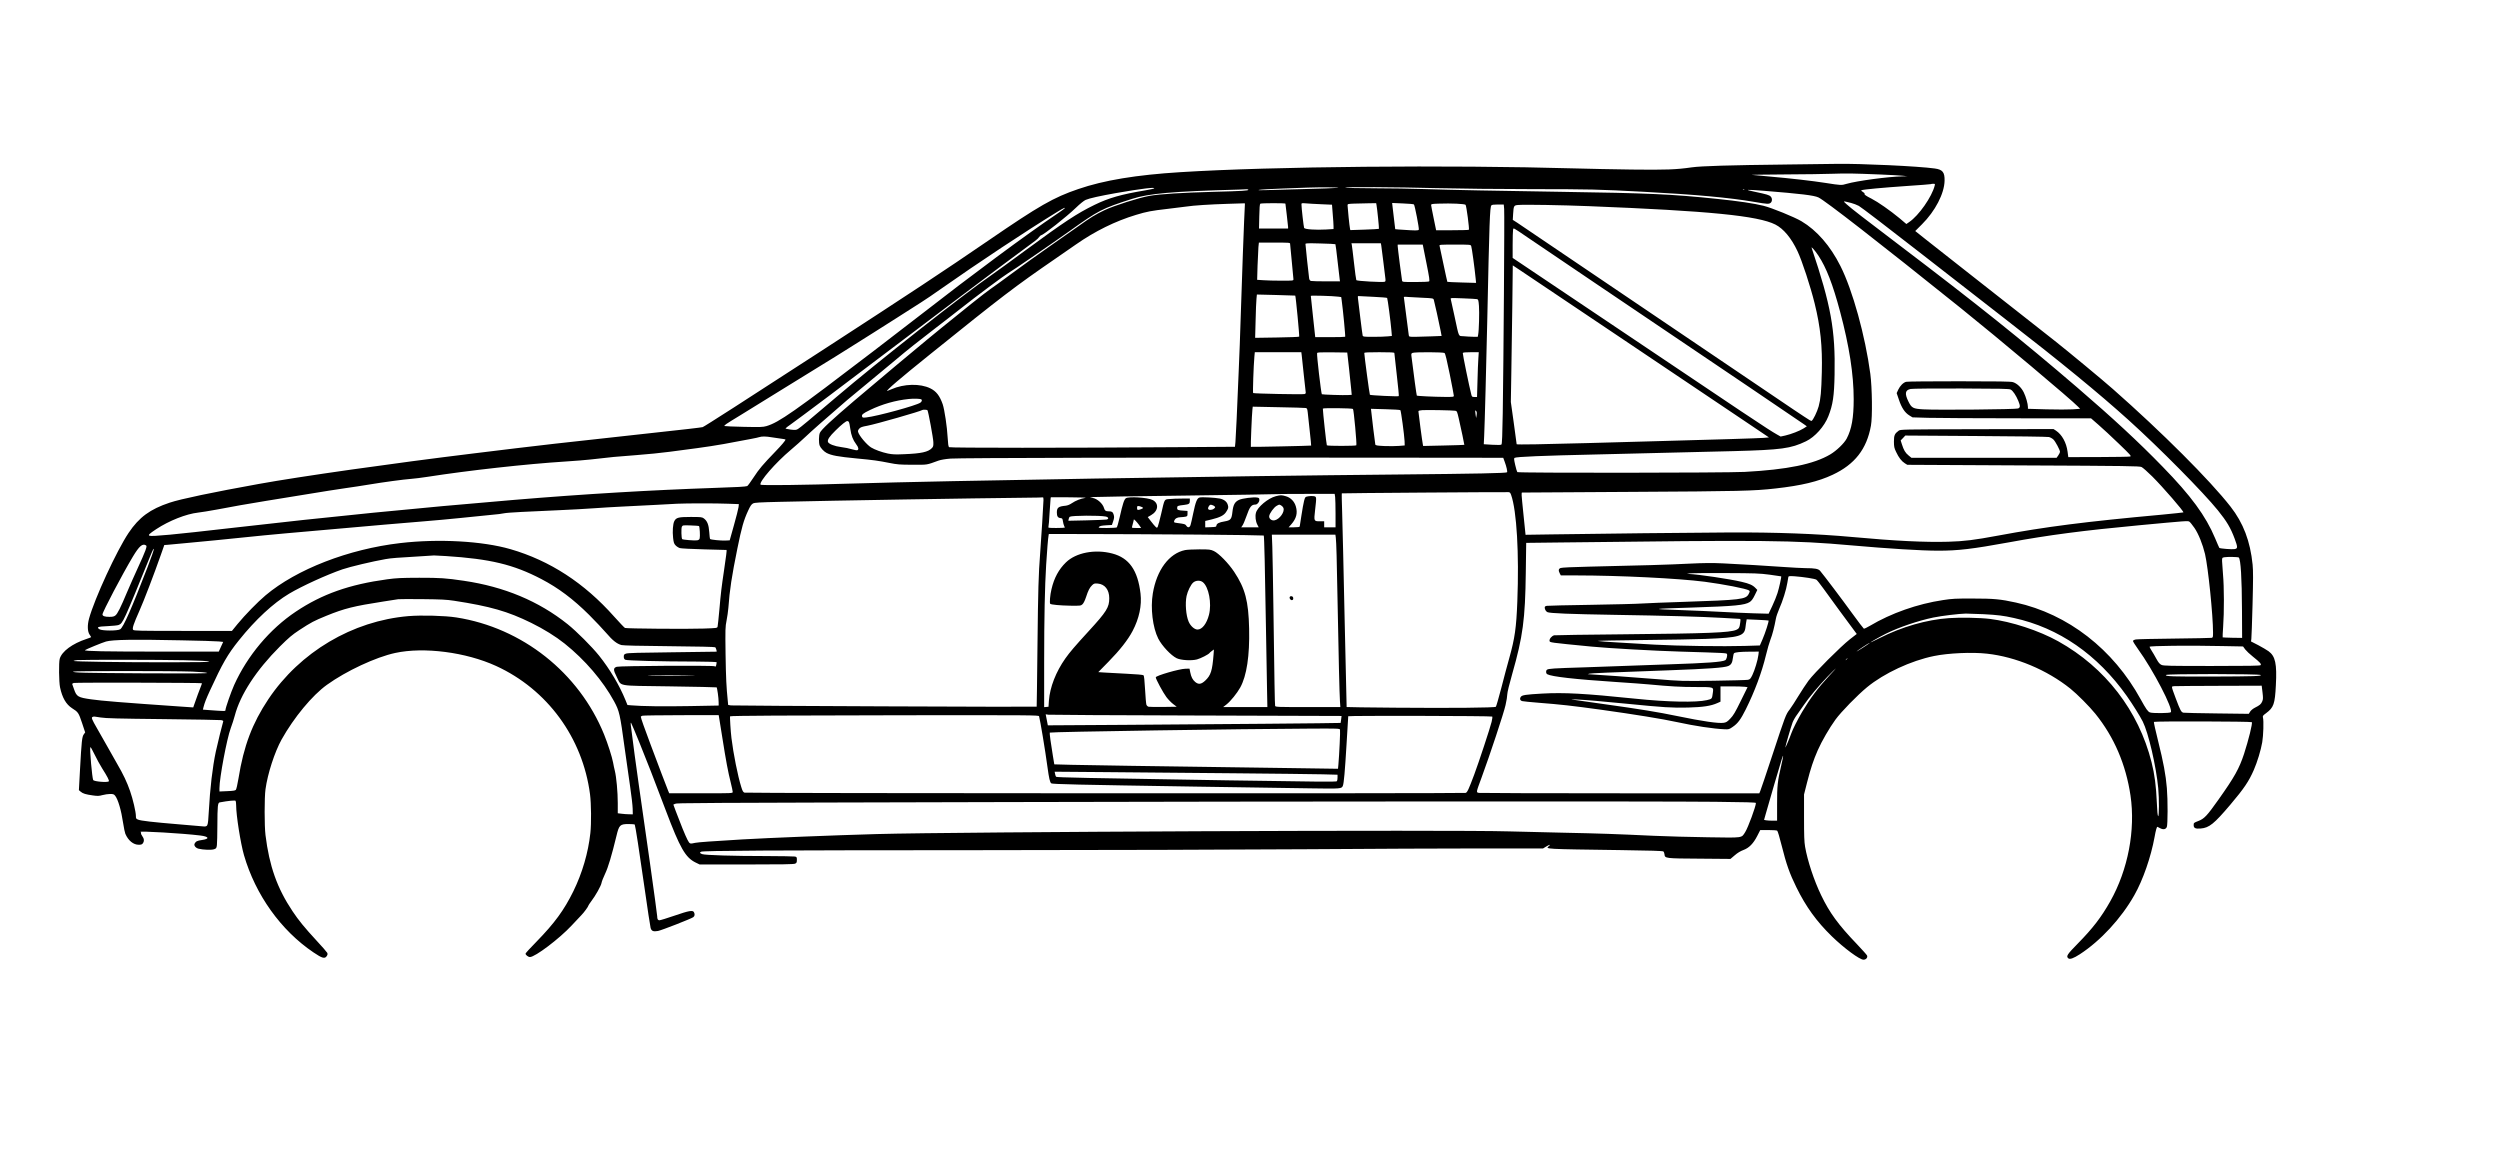 <?xml version="1.0" encoding="UTF-8" standalone="yes"?>
<svg version="1.0" xmlns="http://www.w3.org/2000/svg" width="2805pt" height="1304pt" viewBox="0 0 3740 1739" preserveAspectRatio="xMidYMid meet">
  <g transform="translate(0,1739) scale(0.1,-0.1)" fill="#000000" stroke="none">
    <path d="M26700 14928 c-814 -9 -1247 -22 -1390 -42 -235 -34 -386 -39 -895
-33 -275 4 -657 11 -850 17 -1896 54 -4535 30 -5905 -56 -661 -41 -1146 -121
-1530 -253 -370 -126 -583 -248 -1340 -767 -685 -469 -1141 -770 -2495 -1649
-1164 -755 -1759 -1138 -1785 -1146 -14 -5 -340 -43 -725 -84 -1344 -146
-1715 -188 -2715 -311 -1188 -145 -2583 -343 -3200 -455 -688 -124 -1170 -225
-1334 -280 -294 -98 -457 -217 -615 -452 -179 -267 -510 -984 -592 -1283 -27
-99 -24 -195 9 -241 12 -17 22 -33 22 -36 0 -3 -30 -15 -68 -27 -213 -70 -371
-187 -402 -298 -15 -57 -12 -345 5 -427 33 -155 90 -254 180 -312 91 -57 98
-68 149 -220 l47 -142 -21 -29 c-26 -35 -33 -102 -56 -521 l-17 -314 27 -23
c32 -28 75 -41 183 -56 70 -10 91 -9 142 5 34 9 85 17 115 17 47 0 57 -4 75
-26 44 -55 92 -219 120 -410 11 -72 26 -144 33 -160 44 -102 120 -164 201
-164 36 0 49 5 61 22 23 32 20 69 -9 108 -13 18 -22 37 -18 43 3 5 -1 14 -8
19 -25 17 632 -21 891 -53 135 -16 149 -51 27 -68 -70 -10 -90 -20 -108 -53
-15 -28 13 -65 58 -77 67 -17 195 -22 233 -8 32 11 36 16 42 62 3 28 7 158 7
290 1 297 6 344 35 349 131 24 231 34 238 23 4 -7 8 -37 8 -68 0 -149 67 -571
117 -744 172 -594 553 -1127 1039 -1455 133 -90 170 -100 200 -55 13 20 14 31
7 48 -6 12 -79 96 -164 187 -171 185 -267 302 -355 435 -231 345 -348 677
-405 1140 -17 135 -17 564 0 685 32 234 137 557 241 745 185 330 458 660 678
818 289 208 731 414 1022 477 429 93 1058 12 1510 -195 766 -351 1295 -1074
1405 -1920 18 -139 21 -435 5 -580 -32 -295 -121 -598 -254 -870 -140 -284
-280 -476 -553 -756 -90 -91 -163 -171 -163 -178 0 -20 40 -51 66 -51 77 0
439 273 624 472 58 62 123 130 144 153 40 40 106 131 106 144 0 4 19 33 42 64
65 84 149 235 155 276 3 20 27 81 53 136 46 95 100 277 171 570 38 160 53 175
181 175 48 0 89 -4 92 -8 9 -15 67 -390 146 -944 44 -310 85 -580 91 -601 13
-48 40 -60 111 -47 56 11 491 181 527 206 23 16 27 44 11 75 -18 33 -74 23
-289 -51 -113 -39 -215 -70 -227 -70 -24 0 -34 17 -34 61 0 34 -195 1422 -275
1964 -28 188 -96 696 -120 895 -3 26 -2 40 4 35 5 -6 63 -143 129 -306 117
-288 198 -497 392 -1009 212 -561 292 -701 445 -776 l60 -29 700 0 c529 0 707
3 728 12 23 11 27 18 27 57 0 41 -2 44 -31 50 -17 3 -210 6 -428 7 -489 0
-915 13 -958 29 -37 13 -41 24 -16 36 36 16 1017 22 4138 23 1760 1 3972 7
4915 14 943 7 2127 12 2630 12 l915 0 46 28 c53 32 75 35 40 6 -53 -44 -76
-43 1077 -59 444 -6 627 -12 637 -20 8 -6 15 -26 17 -43 6 -61 10 -62 525 -65
l462 -4 65 55 c41 36 87 63 128 78 85 31 150 97 208 211 l45 88 120 0 c66 0
126 -4 133 -9 8 -4 38 -104 67 -222 71 -283 119 -419 220 -624 143 -292 303
-513 531 -735 183 -178 416 -350 474 -350 38 0 66 33 53 63 -6 12 -73 87 -149
167 -282 294 -411 471 -538 735 -106 219 -204 515 -240 724 -13 75 -16 167
-16 439 l0 344 46 182 c52 204 94 331 159 479 61 139 175 335 265 459 86 118
329 367 474 486 253 208 656 396 1001 466 213 44 573 60 793 35 430 -47 897
-243 1247 -523 102 -82 285 -266 374 -376 281 -348 457 -759 526 -1224 76
-518 -37 -1109 -302 -1581 -136 -241 -261 -404 -489 -636 -158 -161 -176 -188
-139 -219 23 -19 78 1 171 61 310 201 621 538 816 884 130 229 249 573 303
870 18 102 34 158 43 153 4 -2 23 -12 43 -22 45 -23 81 -16 97 19 15 33 16
406 1 582 -16 199 -53 394 -130 701 -39 156 -68 286 -64 290 12 12 1453 8
1465 -4 14 -14 -49 -267 -116 -474 -73 -221 -142 -345 -383 -685 -174 -246
-213 -286 -302 -320 -67 -26 -69 -28 -69 -61 0 -45 26 -58 105 -51 127 10 200
69 445 358 204 241 276 348 350 518 52 119 106 297 126 415 17 97 24 323 11
368 -6 25 -2 31 47 67 113 84 132 136 146 418 17 321 -7 434 -110 509 -25 18
-94 59 -153 90 l-109 56 5 37 c3 20 11 251 18 513 10 380 10 503 1 600 -35
349 -139 623 -330 867 -308 395 -1024 1111 -1762 1761 -148 131 -678 570 -870
721 -102 80 -304 239 -450 354 -146 115 -505 397 -798 627 -293 230 -601 472
-685 539 l-153 122 101 101 c198 197 334 460 338 651 3 128 -29 168 -148 184
-242 34 -1118 75 -1465 69 -52 -1 -403 -5 -780 -10z m1430 -149 c151 -6 304
-15 340 -19 l65 -7 -71 -2 c-215 -4 -682 -67 -838 -112 -77 -23 -78 -23 -316
14 -191 30 -519 68 -840 96 -124 12 -241 22 -260 24 -19 2 201 5 490 7 289 1
613 6 720 10 210 7 289 6 710 -11z m815 -166 c-41 -167 -238 -449 -382 -546
l-42 -29 -104 88 c-138 114 -324 244 -417 291 -84 42 -112 62 -104 74 3 5 -10
18 -27 28 -23 14 -28 22 -18 25 33 12 319 38 663 62 203 13 372 27 375 29 2 3
18 5 34 5 27 0 29 -2 22 -27z m-8931 -34 c-34 -4 -261 -12 -505 -18 -244 -6
-505 -13 -579 -16 -89 -3 -121 -1 -95 4 22 5 180 14 350 20 171 7 342 13 380
14 175 7 508 4 449 -4z m1481 -4 c319 -8 963 -15 1430 -15 864 -1 980 -3 1670
-40 763 -40 1286 -88 1650 -151 196 -34 222 -35 247 -12 24 21 23 68 -1 92
-23 23 -56 33 -241 72 -161 33 -134 36 140 14 557 -45 747 -68 815 -99 97 -45
899 -668 2131 -1657 563 -452 1658 -1372 1757 -1477 l28 -29 -112 -8 c-62 -4
-238 -4 -391 0 l-278 8 0 26 c0 48 -30 154 -62 219 -36 74 -102 136 -162 154
-31 10 -222 13 -806 13 -421 0 -777 -3 -792 -8 -43 -11 -91 -60 -118 -117
l-24 -52 34 -100 c40 -119 88 -192 154 -233 l49 -30 236 -7 c130 -3 731 -7
1336 -7 l1100 -1 110 -96 c61 -52 197 -179 304 -282 178 -171 192 -187 170
-193 -13 -4 -227 -7 -474 -8 l-451 -1 -11 83 c-18 135 -84 254 -173 313 l-37
24 -1146 -2 c-1139 -3 -1146 -3 -1173 -24 -58 -43 -69 -68 -69 -162 1 -77 4
-95 33 -155 39 -84 81 -138 130 -169 l37 -23 1735 -9 c1561 -7 1739 -10 1770
-24 19 -9 92 -73 161 -142 159 -159 477 -525 465 -537 -2 -2 -147 -17 -322
-34 -1151 -105 -1734 -180 -2450 -313 -360 -67 -506 -85 -746 -92 -346 -10
-795 12 -1438 71 -526 48 -1137 71 -1830 68 -536 -3 -2001 -18 -2661 -29
l-396 -6 -7 68 c-4 38 -15 152 -26 254 -31 304 -31 310 -17 310 6 1 739 5
1627 10 1631 9 1839 14 2163 51 387 43 640 104 855 205 331 155 510 384 573
734 24 128 18 568 -9 775 -76 569 -265 1253 -447 1614 -152 303 -353 534 -584
671 -105 62 -440 199 -568 231 -139 35 -374 70 -693 103 -678 71 -1018 86
-2345 106 -942 14 -1636 28 -2035 41 -184 6 -525 12 -757 12 -232 1 -425 5
-429 10 -12 12 748 8 1371 -8z m-4230 -4 c-6 -5 -64 -18 -130 -29 -360 -60
-549 -114 -760 -217 -263 -128 -458 -257 -1033 -680 -216 -160 -447 -327 -513
-373 -413 -284 -1700 -1296 -2323 -1827 -390 -332 -536 -454 -570 -474 -27
-16 -40 -17 -108 -9 -43 6 -78 13 -78 17 0 4 35 32 78 61 112 79 905 674 1517
1140 548 417 1643 1240 1915 1439 253 186 259 190 282 221 12 17 27 30 32 30
33 1 381 276 522 412 60 58 118 105 145 117 54 24 217 60 454 102 381 66 593
92 570 70z m1410 -20 c8 -14 -89 -20 -510 -31 -485 -13 -808 -33 -970 -61
-151 -26 -532 -147 -670 -213 -137 -65 -210 -110 -400 -246 -82 -58 -278 -196
-435 -305 -157 -109 -404 -287 -550 -395 -146 -108 -293 -215 -328 -238 -63
-42 -428 -332 -722 -573 -85 -70 -185 -152 -221 -181 -114 -92 -782 -652
-1094 -917 -339 -289 -491 -431 -511 -478 -17 -38 -18 -150 -3 -190 13 -35 64
-90 103 -110 73 -38 170 -56 451 -83 256 -24 323 -34 490 -67 115 -23 155 -27
345 -27 232 -1 205 -5 390 62 34 12 104 24 180 30 135 11 3140 18 6392 14
l1877 -2 21 -57 c28 -75 45 -151 36 -160 -12 -13 -454 -22 -1626 -33 -2604
-24 -6776 -93 -8155 -135 -752 -23 -1380 -31 -1389 -17 -25 41 226 330 454
521 63 53 162 141 220 196 90 86 272 246 624 550 45 39 207 173 361 299 154
126 323 266 375 311 131 112 358 293 590 470 107 82 272 209 365 283 231 183
659 502 720 537 62 35 653 441 905 620 448 320 490 342 945 489 253 81 601
112 1595 139 52 2 105 4 117 5 12 1 24 -2 28 -7z m7422 3 c-3 -3 -12 -4 -19
-1 -8 3 -5 6 6 6 11 1 17 -2 13 -5z m1598 -201 c33 -8 85 -28 115 -44 31 -16
449 -336 931 -712 481 -375 1044 -812 1249 -972 842 -652 1408 -1116 1860
-1524 461 -416 1113 -1076 1333 -1348 133 -165 190 -261 251 -425 47 -128 47
-145 -1 -154 -37 -7 -218 7 -229 18 -3 3 -31 68 -63 144 -139 333 -363 638
-784 1069 -361 372 -748 730 -1277 1185 -828 711 -1503 1251 -2655 2125 -530
402 -730 556 -800 620 -56 51 -59 50 70 18z m-9072 -35 c-6 -62 -53 -1322 -63
-1698 -6 -206 -19 -568 -30 -805 -10 -236 -24 -551 -30 -700 -7 -148 -15 -301
-18 -340 l-7 -70 -865 -6 c-1645 -12 -3399 -12 -3413 0 -10 8 -16 51 -21 144
-8 157 -47 418 -74 498 -45 128 -97 195 -185 238 -152 75 -395 69 -581 -13
-32 -14 -61 -26 -64 -26 -27 0 189 185 643 550 1083 872 1261 1008 1880 1434
110 76 245 169 299 207 288 201 590 350 901 444 162 49 224 61 475 90 118 14
242 29 275 34 106 17 363 33 620 41 138 3 252 7 255 8 4 1 5 -13 3 -30z m607
25 c0 -5 9 -80 20 -167 11 -88 20 -170 20 -183 l0 -23 -217 0 -218 0 4 182 c2
124 7 185 15 190 15 10 376 10 376 1z m536 -9 l161 -7 11 -141 c7 -77 12 -159
12 -182 l0 -41 -111 -7 c-156 -9 -317 2 -329 23 -7 15 -40 302 -40 354 0 18 5
19 68 14 37 -4 139 -9 228 -13z m827 -11 c10 -52 41 -353 36 -357 -2 -3 -100
-8 -216 -12 l-212 -7 -5 24 c-7 30 -36 311 -36 344 0 24 2 24 93 28 50 1 147
4 213 5 l122 2 5 -27z m560 8 c13 -13 80 -359 73 -377 -5 -12 -25 -14 -128 -9
-68 3 -146 8 -174 11 l-51 5 -17 142 c-9 78 -19 166 -23 196 l-6 54 159 -7
c87 -3 162 -10 167 -15z m773 -6 c13 -17 59 -364 49 -373 -4 -4 -115 -7 -248
-7 l-242 0 -37 180 c-21 99 -37 188 -38 197 0 15 14 18 113 21 191 7 391 -3
403 -18z m577 -62 c7 -72 -9 -2284 -21 -3055 -5 -318 -11 -461 -19 -469 -8 -8
-48 -9 -138 -4 l-127 8 6 126 c8 159 32 1075 46 1716 32 1506 39 1704 62 1732
7 9 38 13 98 13 l87 0 6 -67z m1272 42 c1794 -71 2524 -143 2786 -275 122 -62
239 -202 331 -398 68 -143 195 -530 257 -783 87 -351 117 -643 107 -1029 -7
-286 -17 -401 -47 -510 -22 -80 -84 -209 -106 -217 -15 -6 84 -73 -2403 1611
-1064 720 -1965 1329 -2001 1353 l-67 43 5 87 c8 127 11 131 80 136 97 8 656
-2 1058 -18z m-7855 -39 c-8 -8 -58 -43 -110 -78 -452 -304 -1266 -907 -2045
-1514 -99 -77 -409 -316 -690 -531 -1202 -919 -1424 -1074 -1611 -1129 -52
-15 -92 -16 -336 -11 -153 3 -282 9 -289 12 -13 9 6 22 236 162 99 60 378 233
620 383 242 150 514 318 605 373 91 55 278 171 415 258 138 86 291 183 340
214 50 31 207 131 350 222 143 91 310 197 370 236 61 38 198 131 305 207 558
392 1274 866 1740 1152 91 56 130 73 100 44z m6945 -436 c94 -64 546 -370
1005 -680 2055 -1387 3066 -2069 3123 -2111 l39 -28 -48 -31 c-60 -38 -185
-86 -275 -107 l-69 -15 -57 32 c-131 74 -347 218 -2840 1894 l-1113 747 0 193
c0 107 3 207 6 224 7 37 -16 49 229 -118z m-3565 -87 c0 -10 11 -128 25 -263
14 -135 25 -255 25 -267 0 -23 0 -23 -178 -23 -99 0 -221 3 -272 7 l-93 6 6
211 c4 116 10 241 13 279 l7 67 233 0 c216 0 234 -1 234 -17z m678 -7 c3 -4
18 -120 33 -259 16 -138 30 -262 32 -274 l4 -23 -206 0 c-113 0 -216 3 -228 6
-15 4 -24 16 -28 38 -6 35 -55 493 -55 515 0 12 35 13 221 8 122 -3 224 -8
227 -11z m686 -18 c3 -18 17 -127 31 -243 14 -115 27 -229 31 -253 4 -33 2
-43 -10 -48 -30 -11 -416 10 -425 24 -4 7 -20 123 -35 260 -15 136 -30 257
-33 270 l-5 22 220 0 220 0 6 -32z m675 -259 c45 -226 52 -272 40 -280 -8 -5
-101 -9 -206 -9 -192 0 -193 0 -198 23 -7 33 -65 488 -65 514 l0 23 188 0 187
0 54 -271z m671 249 c9 -22 52 -335 66 -482 l7 -69 -213 6 c-117 3 -214 8
-217 10 -2 2 -28 121 -58 263 -30 143 -57 267 -59 277 -4 16 12 17 230 17 234
0 234 0 244 -22z m5195 -143 c119 -181 215 -427 325 -840 137 -514 203 -936
203 -1310 0 -274 -30 -446 -105 -588 -38 -71 -151 -180 -245 -236 -247 -147
-646 -228 -1280 -262 -285 -15 -3388 -18 -3403 -3 -5 5 -20 54 -32 108 -18 79
-20 99 -9 105 26 17 421 33 1226 51 535 12 1503 36 2055 50 709 19 853 38
1079 147 134 64 275 222 335 375 68 172 87 302 93 624 13 666 -54 1035 -343
1894 -11 31 50 -38 101 -115z m-2930 -1248 c770 -517 1578 -1060 1795 -1206
l395 -266 -80 -7 c-76 -6 -720 -26 -1555 -48 -212 -6 -700 -19 -1085 -30 -647
-18 -1055 -25 -1055 -17 0 2 -20 145 -43 318 l-44 314 7 420 c4 231 11 691 15
1022 l7 602 122 -81 c66 -45 751 -504 1521 -1021z m-4898 650 c8 -8 65 -608
59 -614 -4 -5 -154 -10 -333 -13 l-326 -5 7 260 c3 143 9 289 13 324 l6 64
286 -7 c157 -4 286 -8 288 -9z m643 -16 l45 -6 7 -50 c19 -135 58 -539 52
-544 -3 -3 -105 -6 -227 -6 l-221 0 -33 305 c-18 168 -32 309 -33 313 0 8 333
-1 410 -12z m521 -2 c112 -5 207 -13 211 -17 7 -8 54 -362 64 -488 l7 -81 -63
-6 c-35 -4 -132 -7 -216 -7 -137 0 -153 2 -158 18 -3 9 -19 132 -36 272 -16
140 -32 270 -35 288 -4 23 -2 32 8 32 8 0 106 -5 218 -11z m752 -15 c141 -6
149 -8 157 -29 8 -22 80 -349 104 -472 l13 -70 -156 -6 c-86 -4 -195 -7 -243
-7 -83 0 -88 1 -92 23 -3 12 -19 137 -36 277 -17 140 -33 266 -36 279 -5 23
-5 23 68 17 40 -3 140 -8 221 -12z m804 -20 c19 -5 22 -15 29 -102 7 -99 0
-371 -12 -429 l-6 -33 -72 1 c-39 1 -102 4 -140 8 -82 7 -64 -32 -137 305 -27
127 -52 240 -55 250 -6 19 0 19 182 12 104 -4 199 -9 211 -12z m-2623 -841 c3
-27 17 -158 31 -293 14 -135 27 -253 29 -262 2 -11 -4 -20 -17 -24 -28 -9
-760 6 -770 15 -7 7 6 405 19 549 l6 62 348 0 348 0 6 -47z m708 -198 c14
-132 29 -274 33 -316 l7 -77 -50 -3 c-62 -5 -390 6 -397 12 -11 12 -79 595
-71 616 5 11 48 13 228 11 l223 -3 27 -240z m678 233 c0 -7 16 -154 36 -326
20 -172 34 -316 30 -319 -8 -9 -423 11 -432 20 -6 6 -82 575 -84 625 0 9 51
12 225 12 173 0 225 -3 225 -12z m752 0 c10 -9 36 -114 77 -318 34 -168 61
-313 61 -322 0 -16 -13 -18 -132 -17 -166 1 -415 13 -422 20 -4 4 -47 317 -80
587 -5 37 -3 44 17 52 36 14 460 12 479 -2z m505 -80 c-4 -51 -10 -202 -13
-335 l-7 -243 -38 0 c-36 0 -39 2 -48 38 -29 110 -131 608 -127 619 4 10 36
13 122 13 l117 0 -6 -92z m7965 -467 c33 -17 81 -88 114 -169 31 -76 31 -100
-3 -114 -32 -14 -1215 -25 -1421 -13 -150 9 -172 20 -219 115 -60 121 -51 174
33 190 21 5 361 8 754 7 593 -2 720 -4 742 -16z m-16300 -147 c15 -10 8 -33
-14 -49 -62 -43 -646 -203 -809 -221 -46 -5 -57 -4 -62 10 -12 31 7 48 117
101 183 88 380 144 581 165 76 8 169 5 187 -6z m5754 -129 c18 -4 22 -15 28
-67 4 -35 17 -160 30 -278 13 -118 23 -216 21 -217 -3 -4 -898 -23 -902 -19
-5 4 15 498 23 556 l5 45 387 -8 c213 -4 396 -9 408 -12z m705 -14 c12 -12 60
-534 50 -544 -11 -11 -430 -12 -441 0 -6 6 -60 504 -60 549 0 12 440 7 451 -5z
m709 -18 c10 -10 59 -375 63 -463 l2 -65 -85 -7 c-47 -4 -144 -5 -217 -2 -110
5 -133 9 -138 23 -2 9 -16 113 -30 231 -13 118 -27 235 -30 259 l-5 44 216 -6
c119 -3 220 -9 224 -14z m-7076 -1 c13 -21 87 -420 88 -477 2 -55 -1 -68 -21
-89 -55 -59 -160 -82 -416 -92 -130 -6 -176 -4 -244 10 -91 19 -195 57 -251
91 -66 42 -178 174 -194 232 -5 14 1 30 16 48 20 22 40 30 123 45 121 22 806
218 824 236 8 7 70 4 75 -4z m7898 -8 c25 -5 28 -12 52 -117 34 -147 85 -391
83 -393 -1 -2 -140 -6 -309 -10 l-307 -7 -5 24 c-7 27 -66 474 -66 494 0 10
18 15 58 18 70 5 457 -2 494 -9z m319 -64 l-7 -45 -7 40 c-4 22 -7 49 -7 60 0
17 2 17 14 5 10 -11 12 -28 7 -60z m-9394 -102 c6 -7 16 -53 22 -103 14 -101
40 -168 88 -232 36 -46 42 -80 18 -89 -9 -4 -46 3 -83 14 -37 12 -107 26 -157
32 -102 13 -190 47 -200 78 -10 33 22 81 114 171 90 89 156 141 176 141 7 0
17 -6 22 -12z m17957 -227 c21 -5 52 -22 68 -38 29 -28 98 -157 98 -184 0 -8
-11 -31 -25 -52 l-26 -37 -1086 0 -1086 0 -44 36 c-48 39 -71 79 -99 167 l-18
57 35 36 34 37 1055 -7 c580 -3 1072 -10 1094 -15z m-19104 -5 c47 -8 111 -17
143 -21 31 -4 57 -9 57 -12 0 -14 -59 -84 -150 -178 -193 -200 -245 -262 -326
-386 -45 -69 -89 -129 -97 -132 -24 -9 -155 -17 -477 -27 -963 -33 -1949 -91
-3015 -180 -1457 -122 -2739 -249 -4225 -420 -859 -99 -1189 -130 -1225 -116
-26 9 -6 29 100 99 192 126 446 227 625 247 50 6 177 26 283 46 105 19 262 48
347 64 85 15 259 45 385 65 127 20 403 65 615 100 212 35 468 76 570 90 102
14 264 39 360 55 210 35 512 76 630 85 47 3 155 17 240 30 623 97 1479 192
2075 230 132 8 299 22 370 30 289 34 403 45 680 65 160 12 385 34 500 50 116
16 302 41 415 55 113 15 291 42 395 61 404 75 501 93 530 103 44 14 99 13 195
-3z m11057 -861 c84 -236 121 -878 93 -1595 -15 -395 -38 -552 -120 -845 -28
-99 -82 -301 -120 -450 -39 -148 -75 -274 -81 -280 -15 -15 -667 -21 -1507
-14 -397 3 -724 8 -726 10 -1 2 -15 594 -30 1314 -15 721 -32 1438 -37 1594
-5 156 -8 286 -5 289 4 4 2411 21 2495 18 19 -1 27 -10 38 -41z m-2633 -31 c3
-26 6 -138 6 -250 l0 -204 -85 0 -85 0 0 45 0 45 -64 0 c-91 0 -91 1 -72 168
23 202 23 200 -21 208 -20 4 -57 3 -82 -2 -46 -9 -46 -9 -62 -69 -9 -34 -26
-130 -39 -215 -12 -85 -24 -161 -26 -167 -2 -9 -28 -13 -85 -13 l-81 0 40 45
c76 87 97 168 68 267 -21 74 -77 132 -147 152 -65 20 -80 20 -154 1 -115 -30
-273 -162 -296 -248 -14 -53 -5 -128 21 -178 l20 -39 -131 0 -130 0 19 28 c11
15 36 74 56 131 52 149 76 181 136 181 29 0 60 36 60 70 0 25 -5 30 -32 35
-55 10 -225 -12 -273 -35 -63 -30 -86 -73 -98 -180 -12 -109 -26 -126 -118
-142 -81 -13 -117 -32 -121 -60 -3 -22 -8 -23 -85 -26 l-83 -3 0 48 0 48 97
23 c122 30 182 60 214 109 35 53 39 67 28 105 -13 50 -55 84 -119 98 -69 14
-268 25 -304 16 -38 -9 -60 -65 -96 -238 -16 -79 -34 -158 -40 -175 -14 -40
-41 -43 -63 -9 -16 24 -23 26 -140 41 -43 6 -47 8 -42 28 11 37 43 57 94 58
25 1 60 4 76 8 27 6 30 10 30 46 l0 40 -45 3 c-96 5 -110 10 -110 41 0 32 6
35 105 46 73 9 85 18 85 61 l0 34 -117 0 c-65 0 -149 -3 -186 -7 -82 -7 -73 9
-127 -225 -22 -93 -44 -177 -50 -189 -11 -20 -12 -20 -32 -2 -11 10 -43 47
-69 82 l-49 64 50 29 c110 63 121 177 22 227 -72 37 -357 55 -399 26 -26 -18
-47 -81 -93 -285 -18 -80 -38 -148 -44 -152 -6 -4 -72 -8 -146 -8 -128 0 -133
1 -117 18 13 13 40 18 104 22 l87 5 19 56 c15 46 17 63 8 96 -12 43 -28 53
-87 53 -34 0 -48 11 -59 50 -19 65 -99 136 -166 149 l-44 8 55 6 c30 3 651 13
1380 22 729 10 1327 19 1329 21 2 2 205 4 451 4 l447 0 7 -46z m-4364 -46 c0
-48 -35 -602 -50 -798 -24 -314 -31 -534 -40 -1384 -5 -500 -11 -910 -12 -910
-13 -6 -4543 13 -4574 19 l-42 7 -6 62 c-21 207 -27 333 -33 696 -5 381 -4
411 15 505 11 55 23 141 27 190 19 268 50 470 135 889 64 315 94 422 162 568
31 68 49 93 72 105 24 13 97 17 400 24 841 20 2902 54 3701 62 127 1 233 3
238 5 4 1 7 -17 7 -40z m625 32 c-67 -10 -143 -40 -202 -80 -31 -21 -64 -34
-93 -37 -106 -10 -130 -28 -130 -101 0 -57 15 -80 55 -84 27 -3 30 -7 36 -49
4 -26 12 -56 18 -67 6 -11 11 -23 11 -26 0 -3 -57 -6 -126 -6 -115 0 -126 2
-120 17 4 9 12 103 17 207 6 105 13 201 15 214 l4 22 283 -1 c170 -1 262 -5
232 -9z m-5350 -87 l167 -6 -5 -46 c-3 -25 -34 -147 -69 -271 l-63 -225 -64
-3 c-69 -3 -218 12 -229 23 -4 3 -10 51 -13 105 -8 110 -30 166 -82 204 -26
19 -42 21 -195 21 -185 0 -218 -9 -246 -63 -21 -40 -29 -154 -18 -250 8 -71
14 -88 38 -113 15 -16 44 -34 63 -40 21 -6 178 -14 366 -19 182 -4 331 -8 333
-9 5 -2 -7 -97 -38 -306 -37 -250 -47 -327 -70 -593 -11 -123 -23 -234 -26
-247 -6 -23 -8 -23 -209 -30 -240 -9 -1152 -1 -1177 9 -9 4 -82 81 -161 169
-448 505 -963 839 -1552 1010 -420 122 -1079 158 -1650 91 -773 -90 -1552
-392 -2015 -782 -118 -99 -308 -294 -419 -429 l-84 -103 -732 0 c-660 0 -734
2 -746 16 -17 20 5 85 95 288 62 138 219 547 320 836 l51 145 45 3 c25 1 155
13 290 27 135 13 324 31 420 40 96 9 297 29 445 45 149 16 428 43 620 60 789
69 1167 102 1475 130 179 16 447 39 595 50 149 12 394 34 545 50 151 16 352
36 445 45 94 8 185 19 204 25 19 5 136 14 260 20 124 6 376 17 559 26 183 8
420 21 525 29 106 8 293 19 417 25 124 6 347 17 495 25 149 9 299 17 335 18
140 7 596 7 755 0z m7285 -39 c13 -14 12 -17 -9 -35 -28 -23 -79 -25 -87 -4
-4 8 1 27 11 41 13 21 22 25 43 19 15 -3 34 -13 42 -21z m994 15 c13 -7 30
-24 36 -39 24 -57 -56 -169 -130 -185 -44 -10 -86 21 -83 61 3 40 71 134 113
156 41 21 33 21 64 7z m-2095 -20 c17 -6 31 -15 31 -19 0 -9 -54 -30 -76 -30
-9 0 -14 11 -14 30 0 33 9 36 59 19z m-528 -148 c44 -9 51 -37 12 -45 -15 -3
-150 -8 -299 -12 l-272 -6 5 26 c3 14 10 30 17 34 30 19 445 22 537 3z m501
-128 l29 -43 -72 0 c-64 0 -70 2 -64 18 3 9 11 38 17 65 l11 47 25 -22 c13
-13 37 -42 54 -65z m15789 -41 c61 -89 124 -246 159 -392 47 -203 120 -915
120 -1177 0 -67 -2 -73 -22 -77 -13 -3 -264 -7 -558 -11 -294 -3 -553 -9 -575
-13 -23 -4 -41 -14 -43 -22 -1 -8 32 -62 74 -120 229 -316 532 -899 492 -947
-13 -16 -273 -18 -312 -3 -31 11 -59 51 -138 195 -411 751 -1089 1277 -1868
1449 -231 51 -333 60 -645 60 -253 1 -310 -2 -445 -23 -381 -57 -777 -196
-1094 -385 -44 -26 -84 -45 -91 -43 -6 3 -86 108 -177 233 -146 202 -421 566
-478 633 -26 30 -78 40 -220 40 -58 1 -195 8 -305 16 -269 19 -652 42 -920 55
-173 8 -283 7 -515 -4 -289 -15 -729 -28 -1505 -45 -233 -5 -401 -13 -417 -20
-32 -12 -36 -37 -13 -81 l16 -30 232 0 c649 -1 1514 -43 1922 -95 276 -36 626
-104 660 -129 16 -12 16 -15 -3 -53 -42 -82 -109 -90 -982 -119 -256 -8 -530
-19 -610 -24 -80 -6 -426 -14 -770 -20 -344 -5 -640 -12 -657 -15 -25 -4 -33
-11 -33 -26 0 -27 17 -56 39 -68 32 -18 343 -30 1006 -41 800 -13 1290 -27
1605 -45 135 -8 253 -15 264 -15 17 0 18 -5 11 -57 -9 -74 -19 -91 -60 -108
-97 -41 -416 -54 -1685 -66 -553 -5 -1020 -12 -1038 -15 -35 -7 -75 -54 -70
-83 5 -26 -8 -24 628 -86 241 -24 955 -64 1333 -75 666 -20 688 -21 694 -36 9
-24 -7 -83 -26 -93 -49 -27 -279 -43 -826 -61 -181 -6 -436 -15 -565 -20 -129
-5 -446 -17 -705 -25 -483 -15 -551 -19 -572 -37 -19 -16 -16 -56 6 -67 67
-36 410 -75 1031 -116 212 -14 432 -30 490 -36 316 -30 479 -39 696 -39 278 0
271 2 260 -83 -13 -97 -11 -94 -89 -113 -160 -37 -586 -29 -1077 22 -760 78
-1056 94 -1387 76 -247 -14 -301 -22 -320 -48 -21 -29 -12 -57 22 -65 17 -4
125 -15 240 -24 343 -27 488 -43 940 -105 501 -70 915 -137 1135 -185 265 -58
545 -100 711 -107 63 -3 70 -1 124 37 74 50 119 112 193 260 134 269 241 556
302 811 21 88 52 194 68 235 28 70 58 186 81 312 5 31 28 96 49 145 52 115
107 291 122 389 7 43 14 84 16 92 4 11 22 13 95 8 132 -10 301 -36 324 -51 11
-7 58 -67 105 -132 72 -101 403 -553 476 -649 l23 -31 -102 -79 c-137 -107
-536 -506 -620 -620 -36 -49 -105 -154 -152 -231 -47 -78 -105 -167 -129 -199
-58 -74 -66 -96 -260 -685 -92 -278 -173 -520 -181 -537 l-14 -33 -2078 0
c-1143 0 -2095 3 -2115 6 -46 8 -48 -2 39 234 120 325 332 964 357 1080 15 63
26 136 26 161 0 27 30 152 74 305 160 561 194 816 203 1520 l6 441 511 6
c3080 38 3484 34 4351 -43 553 -49 1052 -80 1303 -80 297 0 510 25 1058 125
598 110 1113 177 1944 255 723 68 733 68 755 55 11 -6 45 -48 76 -93z m-22375
26 c10 -10 18 -151 10 -182 -4 -18 -15 -27 -39 -31 -33 -6 -214 8 -223 18 -13
13 -16 164 -5 186 12 22 17 23 131 19 65 -2 122 -6 126 -10z m7457 -127 c543
-4 990 -11 993 -14 7 -7 19 -510 33 -1392 6 -363 13 -776 16 -917 l5 -258
-331 0 -331 0 51 40 c62 49 157 167 205 253 97 176 142 476 133 881 -9 411
-59 602 -224 850 -85 128 -229 276 -304 311 -51 23 -64 25 -216 25 -89 0 -186
-5 -215 -11 -239 -50 -424 -298 -482 -648 -37 -221 -2 -511 81 -676 56 -109
190 -252 276 -294 63 -30 219 -40 303 -18 57 15 176 76 189 97 3 5 19 19 35
30 l30 22 -5 -74 c-19 -245 -41 -313 -125 -392 -60 -56 -100 -61 -150 -20 -39
33 -60 74 -74 144 l-11 55 -60 -1 c-93 -2 -445 -104 -445 -129 0 -26 110 -230
159 -295 27 -36 73 -83 102 -105 l53 -40 -200 -3 c-109 -1 -209 0 -222 3 -12
3 -27 17 -32 30 -5 14 -14 116 -20 228 -7 134 -15 206 -23 213 -7 7 -108 16
-257 23 -135 6 -284 14 -333 18 l-87 6 153 156 c169 172 290 326 360 459 99
188 140 382 119 560 -41 350 -171 534 -423 600 -259 68 -543 13 -693 -133
-107 -104 -177 -232 -216 -400 -21 -85 -31 -207 -19 -220 14 -13 146 -25 299
-28 155 -2 159 -1 184 22 15 14 36 56 52 105 34 104 55 144 92 180 28 26 36
28 86 24 104 -9 170 -93 170 -218 1 -137 -39 -201 -306 -492 -209 -228 -284
-316 -350 -409 -142 -201 -232 -431 -247 -634 l-6 -90 -32 -3 -33 -3 0 673 c0
662 10 1133 30 1458 12 199 29 407 36 438 l4 22 618 -1 c339 0 1061 -4 1605
-8z m2071 -48 c8 -68 15 -318 26 -938 15 -822 29 -1410 36 -1507 l6 -88 -485
0 c-454 0 -486 1 -491 18 -5 18 -11 376 -26 1487 -5 391 -13 792 -16 893 l-7
182 476 0 475 0 6 -47z m-17804 -113 c13 -8 12 -18 -8 -77 -13 -37 -64 -155
-114 -262 -50 -108 -121 -270 -160 -361 -97 -232 -144 -326 -175 -349 -20 -16
-40 -21 -90 -21 -70 0 -103 12 -103 37 0 36 297 601 454 863 96 160 145 202
196 170z m25 -325 c-243 -629 -362 -900 -410 -931 -38 -25 -273 -24 -310 0
-49 32 -26 41 121 47 76 4 150 11 164 17 66 26 68 31 493 1076 20 50 33 72 35
60 2 -11 -40 -132 -93 -269z m4460 165 c667 -43 1013 -126 1431 -344 256 -134
475 -298 715 -536 91 -91 207 -214 258 -273 96 -112 156 -159 226 -179 27 -7
267 -13 717 -17 430 -4 681 -10 687 -16 10 -10 26 -64 20 -66 -2 -1 -301 -4
-664 -9 -486 -5 -669 -10 -692 -20 -28 -10 -33 -17 -33 -46 0 -24 6 -37 23
-46 24 -13 515 -26 1065 -27 166 -1 302 -5 302 -10 0 -5 -3 -22 -6 -39 -6 -28
-9 -30 -27 -21 -25 14 -1417 6 -1462 -8 -54 -17 -54 -47 -1 -150 77 -149 -19
-131 791 -143 384 -6 701 -12 704 -15 9 -9 30 -159 30 -216 l1 -56 -429 -8
c-393 -7 -725 -3 -876 11 l-60 5 -29 72 c-90 221 -233 463 -396 667 -108 134
-335 362 -470 470 -432 345 -948 561 -1554 650 -272 40 -349 45 -666 45 -270
-1 -339 -4 -480 -23 -566 -77 -974 -221 -1366 -483 -391 -261 -726 -660 -924
-1099 -46 -103 -130 -343 -130 -374 0 -19 1 -19 -261 0 l-77 6 9 36 c17 66 40
125 96 247 189 410 264 542 435 755 247 309 513 555 751 697 194 115 560 282
797 364 110 38 455 120 645 153 83 15 175 22 570 45 77 4 147 9 155 10 9 0 87
-4 175 -9z m26830 -22 c29 -29 46 -304 48 -788 l2 -415 -144 2 c-79 2 -146 4
-147 6 -2 2 1 73 7 158 16 212 15 603 -2 784 -7 83 -13 173 -14 200 0 49 0 50
35 57 44 8 206 5 215 -4z m-7020 -257 c94 -13 171 -24 173 -25 6 -6 -31 -175
-55 -250 -14 -45 -49 -132 -79 -195 l-54 -114 -223 6 c-122 4 -334 13 -472 21
-137 8 -425 20 -640 28 -443 15 -428 18 185 37 649 21 795 35 869 84 26 18 47
46 74 102 l38 78 -28 29 c-41 43 -90 65 -206 92 -182 43 -642 111 -792 118
-37 1 -35 2 15 8 30 4 273 7 540 5 439 -2 501 -4 655 -24z m-8481 -112 c89
-70 136 -318 92 -489 -34 -132 -102 -220 -171 -220 -46 0 -105 53 -133 118
-40 92 -54 273 -31 384 16 74 64 172 100 202 39 33 104 36 143 5z m-11204
-278 c542 -83 805 -159 1155 -331 187 -92 363 -201 500 -310 304 -243 573
-557 740 -864 79 -147 88 -184 159 -706 25 -179 61 -435 81 -570 20 -134 37
-283 38 -330 l2 -85 -55 1 c-30 0 -81 4 -112 8 l-58 7 0 152 c0 166 -21 393
-44 484 -8 32 -20 87 -26 123 -15 82 -79 283 -135 421 -376 924 -1225 1596
-2210 1750 -170 27 -520 36 -717 20 -838 -71 -1623 -537 -2096 -1243 -241
-361 -369 -700 -447 -1185 -15 -92 -32 -164 -40 -172 -10 -11 -48 -16 -130
-19 l-115 -5 0 49 c0 153 111 742 168 895 21 57 49 142 61 189 82 315 321 682
675 1036 135 134 182 174 291 246 181 118 217 137 405 214 270 110 412 145
850 213 107 16 209 32 225 35 17 2 181 3 365 1 278 -3 358 -7 470 -24z m22885
-201 c216 -12 293 -21 455 -57 672 -147 1250 -547 1690 -1168 89 -127 194
-295 238 -381 85 -169 201 -668 232 -999 15 -159 13 -432 -2 -417 -8 8 -14 77
-19 199 -11 252 -33 424 -79 607 -194 772 -692 1417 -1396 1810 -287 160 -702
296 -1022 335 -141 18 -449 24 -613 12 -334 -23 -707 -130 -1043 -301 -75 -38
-136 -67 -136 -65 0 5 147 89 235 133 190 95 484 195 710 242 126 26 386 57
485 59 41 0 161 -4 265 -9z m-3216 -95 c8 -9 -49 -187 -90 -281 l-40 -92 -227
-7 c-302 -10 -1013 0 -1342 19 -146 9 -391 23 -545 32 -154 8 -293 19 -310 23
-16 4 283 10 665 14 382 4 810 11 950 17 505 20 579 42 594 175 4 33 9 73 13
89 l5 29 161 -7 c89 -4 163 -9 166 -11z m-23759 -296 c278 -5 535 -13 571 -17
l65 -7 -33 -72 -33 -73 -854 0 c-854 0 -1164 6 -1148 22 11 11 264 115 315
129 100 28 418 33 1117 18z m25269 -43 c-15 -15 -198 -133 -193 -124 6 10 184
128 193 128 2 0 2 -2 0 -4z m5274 -43 l316 -6 32 -44 c19 -24 69 -72 114 -107
109 -87 132 -113 116 -129 -9 -9 -173 -12 -729 -12 -642 0 -721 2 -753 16 -28
13 -45 33 -78 93 -23 42 -55 98 -72 123 -16 26 -29 50 -29 55 0 15 597 22
1083 11z m-6936 -134 c-9 -76 -55 -227 -90 -300 -28 -56 -36 -65 -67 -71 -19
-4 -251 -10 -515 -14 -477 -6 -483 -6 -860 25 -336 27 -918 69 -1000 72 -30 1
-30 1 5 9 31 7 263 17 1180 50 601 22 834 39 895 64 45 19 62 49 71 124 3 34
12 66 18 69 22 14 93 21 230 22 l139 1 -6 -51z m1333 -53 c0 -2 -8 -10 -17
-17 -16 -13 -17 -12 -4 4 13 16 21 21 21 13z m-24889 -25 c230 -5 362 -12 375
-19 14 -9 -139 -11 -602 -12 -736 0 -1438 10 -1427 21 4 4 31 10 58 12 97 7
1244 6 1596 -2z m24620 -228 c-171 -184 -288 -340 -410 -546 -66 -112 -139
-257 -162 -322 -28 -80 -89 -221 -89 -208 0 18 85 310 109 374 12 31 43 85 70
120 26 35 70 98 98 140 77 113 219 283 354 424 67 69 123 125 126 125 2 0 -41
-48 -96 -107z m-24500 58 c121 -5 214 -13 225 -20 14 -8 -220 -10 -921 -6
-945 6 -1085 9 -1085 26 0 11 1494 11 1781 0z m30953 -51 c18 -17 -100 -21
-714 -23 -603 -2 -725 2 -703 24 18 18 1397 17 1417 -1z m-23591 -10 c-155 -3
-371 -3 -480 0 -138 5 -52 7 282 7 423 0 446 -1 198 -7z m-7216 -113 c2 -2 -4
-21 -13 -43 -15 -34 -75 -199 -106 -289 l-10 -30 -176 12 c-897 62 -1193 86
-1352 109 -196 28 -217 40 -255 149 -14 39 -26 74 -28 79 -1 5 9 13 23 17 23
8 1909 4 1917 -4z m30833 -135 c10 -86 10 -103 -4 -137 -18 -42 -36 -57 -111
-95 -29 -15 -58 -39 -70 -58 l-20 -33 -475 6 c-261 3 -487 8 -503 11 -33 7
-46 31 -115 214 -72 196 -70 178 -20 183 24 2 327 4 674 5 l632 2 12 -98z
m-7749 82 l44 -6 -102 -207 c-83 -170 -111 -217 -156 -263 -44 -47 -61 -57
-98 -63 -81 -12 -315 22 -692 100 -295 61 -558 104 -1097 179 -550 77 -541 75
-420 70 172 -9 360 -25 757 -64 554 -55 678 -63 918 -57 224 6 343 24 438 67
l47 21 0 114 0 115 159 0 c87 0 178 -3 202 -6z m-8203 -430 l2172 -7 -6 -51
c-4 -28 -8 -52 -8 -53 -3 -4 -2005 -21 -3251 -29 l-1130 -7 -16 83 -16 82 41
-6 c23 -3 1019 -9 2214 -12z m-7144 -16 c3 -13 26 -156 51 -318 54 -343 85
-510 126 -672 16 -64 29 -126 29 -137 0 -21 -2 -21 -475 -21 l-475 0 -16 38
c-19 45 -142 369 -263 692 -91 242 -146 398 -146 415 0 5 11 12 25 16 14 4
276 7 582 8 l558 1 4 -22z m4790 5 c18 -66 91 -503 126 -763 23 -168 36 -224
56 -241 16 -13 379 -21 2159 -49 710 -11 1484 -22 1721 -26 458 -7 466 -7 484
40 15 40 30 206 55 625 14 223 25 409 25 414 0 10 2145 6 2155 -5 4 -4 0 -40
-10 -80 -21 -88 -194 -612 -260 -788 -83 -222 -104 -267 -128 -274 -39 -10
-10764 -7 -10791 4 -20 7 -30 24 -49 87 -50 158 -118 498 -146 730 -12 97 -26
322 -20 325 16 9 881 14 2606 16 1908 2 2012 1 2017 -15z m-14039 -19 c72 -12
258 -17 930 -24 462 -5 855 -12 873 -15 20 -4 32 -11 29 -18 -10 -27 -87 -340
-111 -452 -50 -236 -86 -544 -106 -909 -13 -221 -11 -218 -99 -210 -31 2 -189
16 -351 30 -388 32 -568 53 -607 70 -30 12 -33 17 -33 55 0 59 -45 253 -87
372 -45 131 -103 253 -193 407 -40 69 -106 186 -147 260 -42 74 -111 196 -154
271 -79 137 -90 163 -66 172 18 8 25 7 122 -9z m18542 -181 c6 -16 -11 -373
-24 -522 l-6 -64 -481 7 c-2578 36 -3224 45 -3502 52 l-262 7 -21 126 c-30
177 -52 343 -47 349 12 12 2908 56 3909 60 394 2 428 1 434 -15z m-18520 -583
c75 -118 106 -178 98 -190 -14 -22 -222 -5 -234 19 -16 30 -54 462 -43 490 3
9 27 -31 62 -105 31 -65 84 -162 117 -214z m25123 51 c-56 -237 -64 -313 -63
-583 l0 -248 -67 0 c-37 0 -81 3 -98 6 l-30 6 23 82 c39 140 222 768 242 828
29 91 26 50 -7 -91z m-8230 -121 c630 -6 1245 -13 1368 -16 l222 -6 0 -42 c0
-22 -4 -47 -9 -55 -7 -11 -272 -9 -1647 13 -2102 34 -2545 43 -2555 53 -5 5
-12 24 -15 42 l-7 34 749 -6 c412 -4 1264 -11 1894 -17z m7228 -427 c477 -5
622 -9 622 -18 0 -50 -118 -369 -160 -435 -59 -92 -21 -86 -555 -78 -258 3
-623 14 -810 22 -574 27 -810 35 -1340 46 -280 6 -652 15 -825 20 -848 26
-8233 -6 -9465 -40 -643 -18 -1612 -57 -2010 -80 -440 -26 -664 -42 -705 -51
-83 -18 -82 -19 -117 46 -31 59 -108 248 -177 433 l-34 93 27 12 c29 13 137
14 5016 26 4077 10 9756 13 10533 4z"/>
    <path d="M19294 8455 c-7 -18 12 -45 32 -45 18 0 26 17 19 40 -7 23 -43 27
-51 5z"/>
  </g>
</svg>